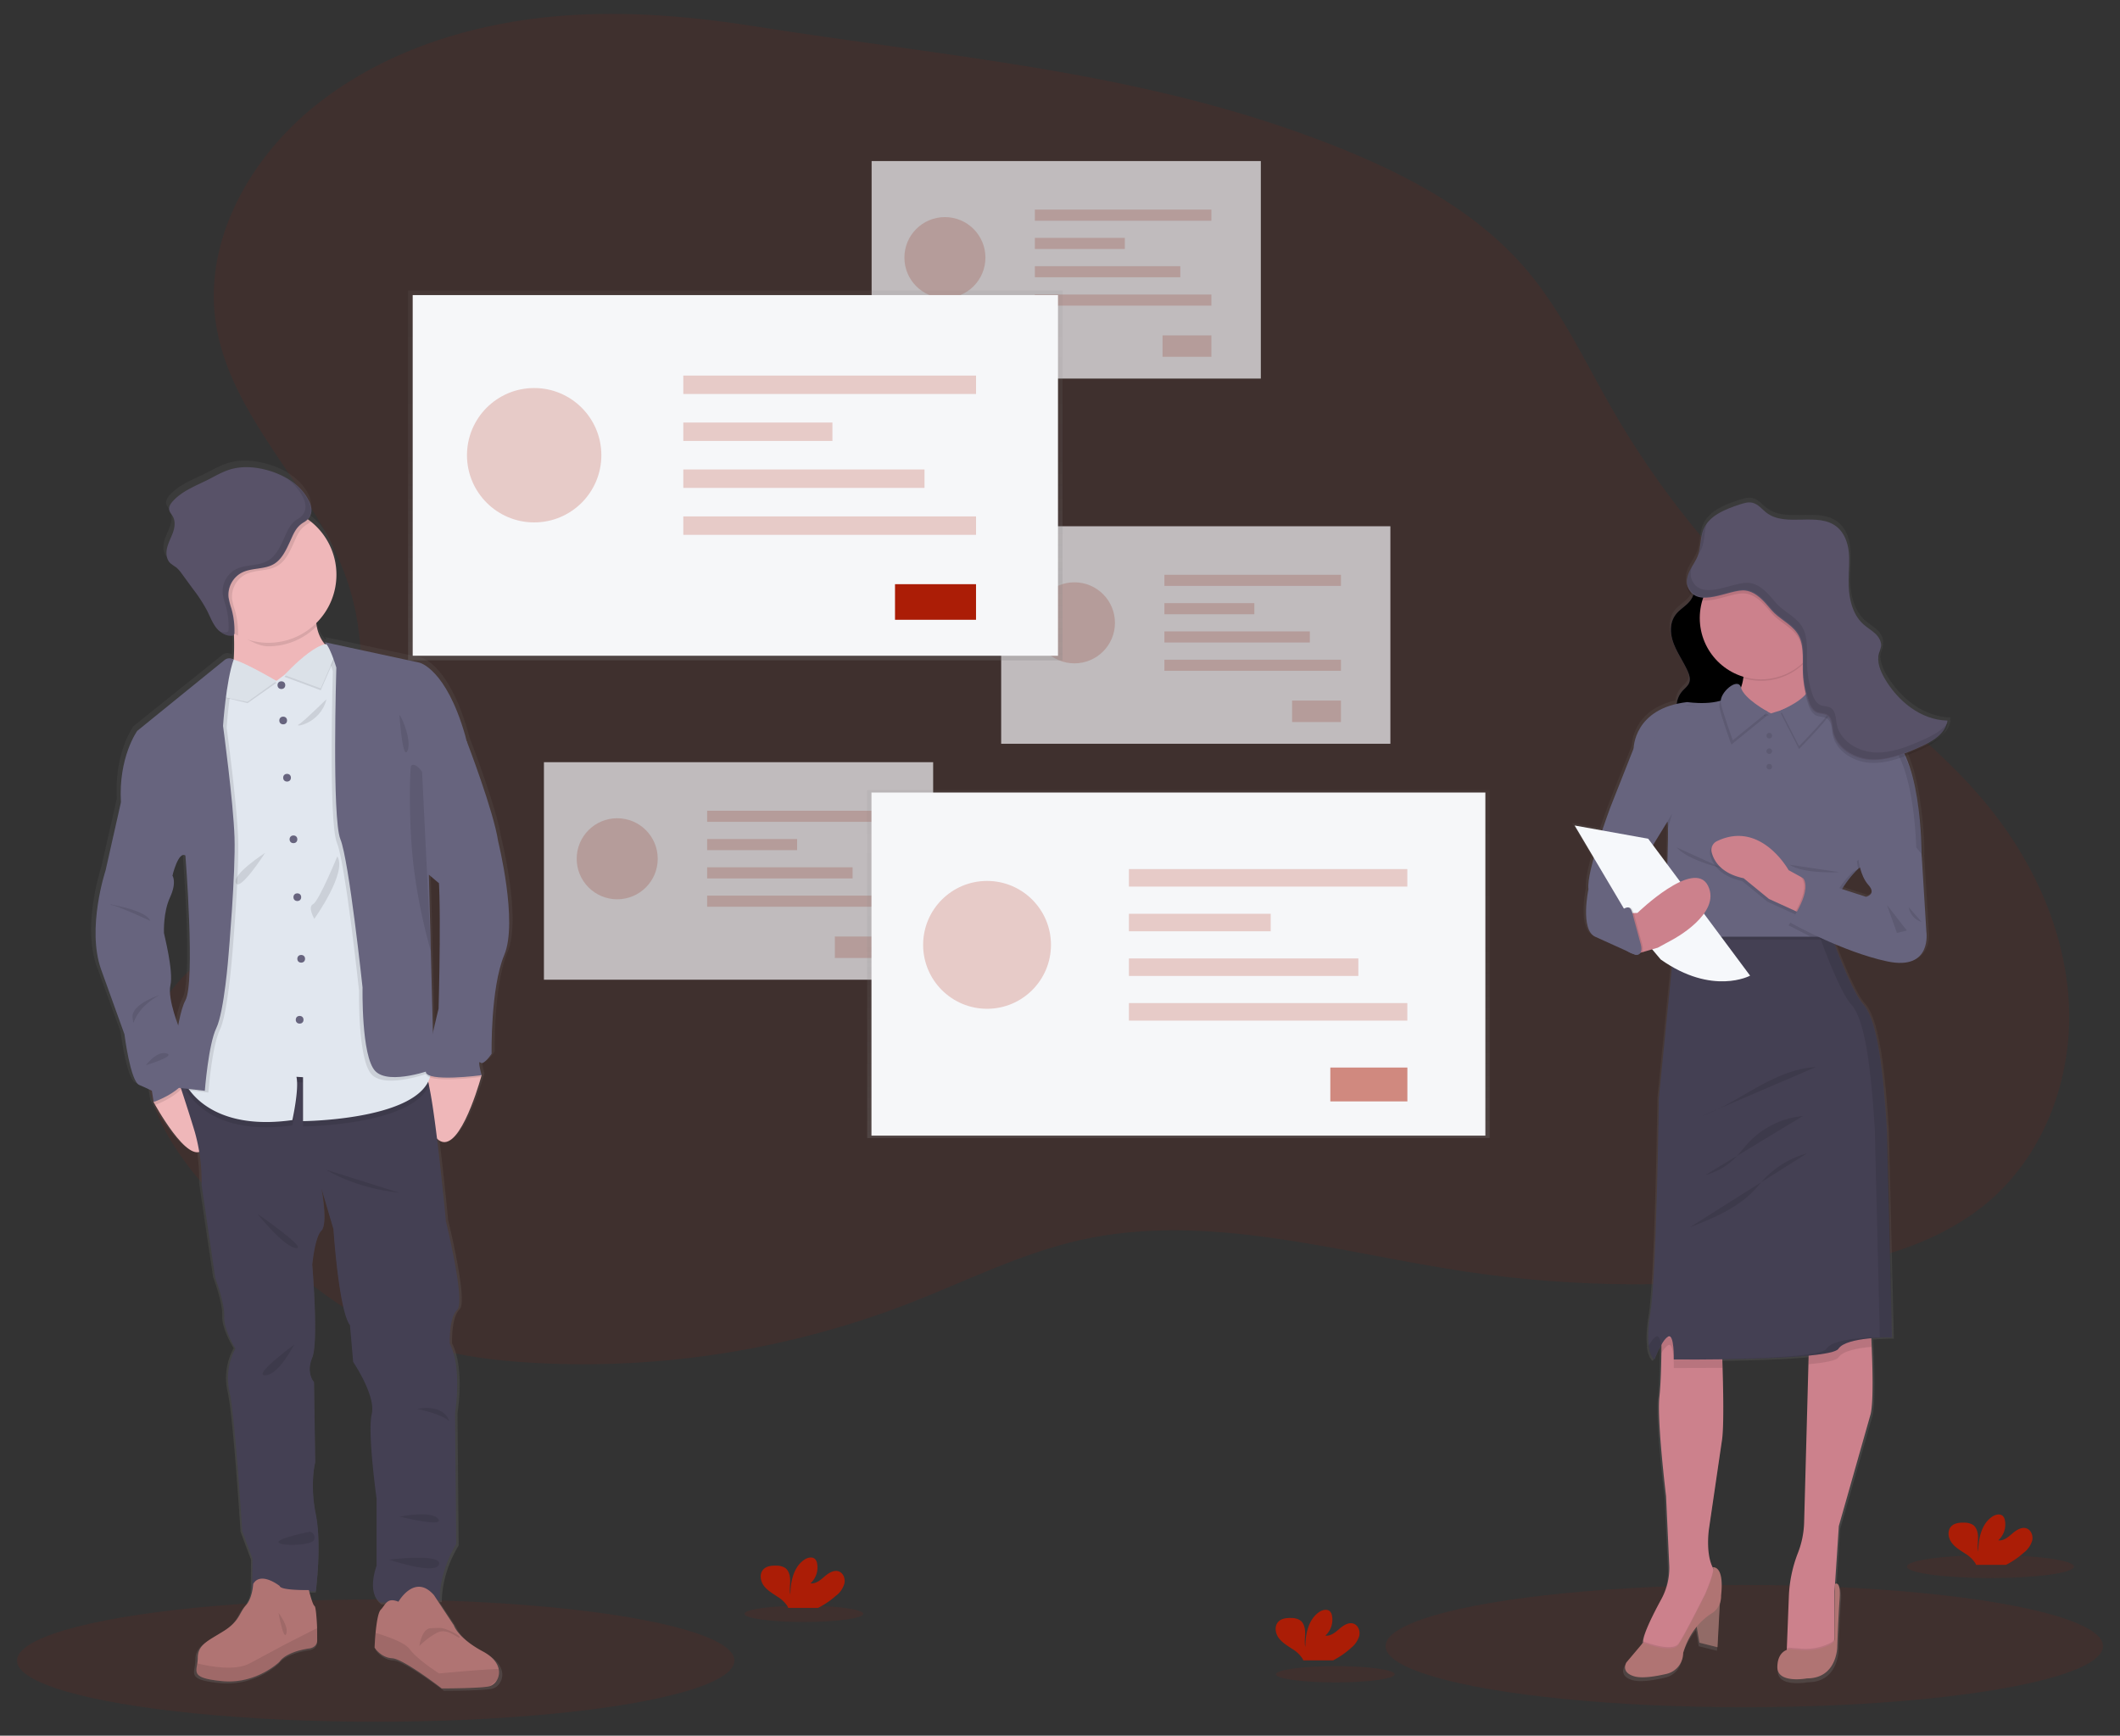<svg xmlns="http://www.w3.org/2000/svg" xmlns:xlink="http://www.w3.org/1999/xlink" width="450" height="368.386" viewBox="50 40.932 450 368.386"><rect x="50" y="40.932" width="450" height="368.386" fill="#333333" stroke="none"/><style><![CDATA[.B{opacity:.1}.C{fill:#67647e}.D{opacity:.2}.E{fill:#ab1d06}.F{fill:#cc818c}.G{fill:#f6f7f9}.H{fill:#b07473}.I{fill:#efb7b9}.J{fill:#e1e7ef}.K{fill:#585268}]]></style><g class="E"><ellipse cx="129.749" cy="393.388" rx="76.145" ry="12.975" class="B"/><ellipse cx="420.252" cy="390.315" rx="76.145" ry="12.975" class="B"/><path d="M172.324 44.08c-19.9 1.064-40.01 6.878-55.54 19.377-13.625 10.972-23.45 28.222-21.052 45.553 2.83 20.46 21.082 35.343 27.854 54.857 4.357 12.548 3.678 26.392.826 39.37-1.834 8.363-4.655 16.735-10.076 23.363-9.765 11.924-27.386 17.677-32.184 32.32-5.217 15.927 7.93 31.544 20.283 42.872 9.86 9.038 20.187 18.032 32.613 22.985 9.085 3.625 18.945 4.93 28.72 5.447 26.987 1.416 53.97-2.896 79.173-12.65 12.075-4.686 23.757-10.627 36.393-13.452 26.932-6.02 54.644 2.66 81.938 6.73 23.397 3.477 47.176 3.546 70.593.208 14.737-2.102 29.96-5.896 41.06-15.813 11.248-10.067 16.872-25.65 16.25-40.75s-6.993-29.636-16.372-41.49c-12.114-15.312-28.823-26.206-43.36-39.254-14.802-13.295-27.394-28.86-37.302-46.112-5.71-9.95-10.57-20.5-17.967-29.27-11.54-13.654-28.273-21.776-44.995-28.048-38.574-14.45-78.584-17.393-118.803-23.778-12.57-2.002-25.32-3.13-38.053-2.464z" class="B"/></g><g opacity=".7"><path d="M165.458 202.705h82.617v46.168h-82.617z" class="G"/><g class="E"><circle cx="181.012" cy="223.201" r="8.602" class="D"/><path d="M200.1 213.007h37.475v2.358H200.1zm0 6.01h19.1v2.357h-19.1zm0 6h30.877v2.357H200.1zm0 6.01h37.475v2.357H200.1zm27.1 8.675h10.37v4.558H227.2z" class="D"/></g><path d="M235.014 75.115h82.616v46.168h-82.616z" class="G"/><g class="E"><circle cx="250.572" cy="95.61" r="8.601" class="D"/><path d="M269.66 85.417h37.475v2.358H269.66zm0 6h19.1v2.358h-19.1zm0 6.01h30.877v2.357H269.66zm0 6.014h37.475v2.357H269.66zm27.105 8.67h10.37v4.556h-10.37z" class="D"/></g><path d="M262.513 152.627h82.616v46.167h-82.616z" class="G"/><g class="E"><circle cx="278.065" cy="173.126" r="8.601" class="D"/><path d="M297.158 162.934h37.475v2.356h-37.475zm0 6.01h19.092v2.357h-19.092zm0 6h30.877v2.356h-30.877zm0 6.007h37.475v2.357h-37.475zm27.105 8.676h10.37v4.557h-10.37z" class="D"/></g></g><linearGradient id="A" gradientUnits="userSpaceOnUse" x1="206.081" y1="181.092" x2="206.081" y2="102.592"><stop offset="0" stop-color="gray" stop-opacity=".25"/><stop offset=".54" stop-color="gray" stop-opacity=".12"/><stop offset="1" stop-color="gray" stop-opacity=".1"/></linearGradient><path fill="url(#A)" d="M136.62 102.592h138.924v78.5H136.62z"/><path d="M137.6 103.565h136.974v76.547H137.6z" class="G"/><g class="E"><circle cx="163.386" cy="137.551" r="14.26" class="D"/><path d="M195.042 120.647h62.137v3.907h-62.137zm0 9.968h31.652v3.907h-31.652zm0 9.963h51.195v3.907h-51.195zm0 9.964h62.137v3.908h-62.137z" class="D"/><path d="M239.98 164.923h17.194v7.554H239.98z"/></g><linearGradient id="B" gradientUnits="userSpaceOnUse" x1="300.136" y1="282.474" x2="300.136" y2="208.639"><stop offset="0" stop-color="gray" stop-opacity=".25"/><stop offset=".54" stop-color="gray" stop-opacity=".12"/><stop offset="1" stop-color="gray" stop-opacity=".1"/></linearGradient><path fill="url(#B)" d="M234.066 208.638h132.14v73.836h-132.14z"/><path d="M234.98 209.144H365.29v72.82H234.98z" class="G"/><g class="E"><circle cx="259.515" cy="241.475" r="13.567" class="D"/><path d="M289.626 225.393h59.1v3.716h-59.1zm0 9.483h30.1v3.716h-30.1zm0 9.48h48.702v3.716h-48.702zm0 9.478h59.1v3.718h-59.1z" class="D"/><path d="M332.38 267.515h16.356v7.186H332.38z" opacity=".5"/></g><g class="B"><linearGradient id="C" gradientUnits="userSpaceOnUse" x1="89.613" y1="168.531" x2="89.613" y2="168.454"><stop offset="0" stop-color="gray" stop-opacity=".25"/><stop offset=".54" stop-color="gray" stop-opacity=".12"/><stop offset="1" stop-color="gray" stop-opacity=".1"/></linearGradient><path fill="url(#C)" d="M89.452 168.445l.32.068c-.095-.063-.2-.087-.32-.068z"/></g><linearGradient id="D" gradientUnits="userSpaceOnUse" x1="114.063" y1="399.798" x2="114.063" y2="138.691"><stop offset="0" stop-color="gray" stop-opacity=".25"/><stop offset=".54" stop-color="gray" stop-opacity=".12"/><stop offset="1" stop-color="gray" stop-opacity=".1"/></linearGradient><path fill="url(#D)" d="M156.39 218.705c-.956-6.42-6.788-21.398-6.788-21.398h0c-.104-.432-.217-.892-.347-1.333-4.14-14.23-9.87-15.488-9.87-15.488l-20.52-4.374c.17.106.316.245.433.407l-.325.05c-.942-1.1-1.563-2.456-1.8-3.894-.04-.21-.074-.43-.1-.658a14.43 14.43 0 0 0 .27-20.403 14.59 14.59 0 0 0-1.446-1.298 15.77 15.77 0 0 0-.657-.489c.97-1.026 1-2.458.276-3.894-1.618-3.362-5.13-5.486-8.748-6.52-2.76-.79-5.755-1.046-8.49-.183-1.562.494-2.98 1.33-4.442 2.06-2.726 1.364-5.73 2.44-7.788 4.677-.48.523-.917 1.2-.778 1.877.108.515.5.91.774 1.37.584 1.02.432 2.305.038 3.417s-1 2.164-1.27 3.29-.17 2.483.688 3.296a14.65 14.65 0 0 0 1.298.909 6.56 6.56 0 0 1 1.224 1.373l2.432 3.283a33.55 33.55 0 0 1 3.028 4.626c.6 1.188 1.072 2.466 1.88 3.53.24.316.5.605.81.864-.08-.03-.16-.056-.238-.1.725.705 1.706 1.083 2.717 1.042h.12c.186-.001.364-.076.498-.203v.432c.043 1.58.038 3.258-.074 4.833l-.19-.095c-.576-.288-1.266-.216-1.77.188L78.34 195.05s-4.105 5.625-3.534 15.317l-3.3 14.544s-4.14 12.345-.956 21.157l5.032 13.844s1.27 10.013 3.185 10.816 2.74 1.265 2.74 1.265l.38 2.39.35.628c1.394 2.42 6.546 10.96 9.544 10.05a38.86 38.86 0 0 1 .489 7.013l2.96 19.902s2.068 5.41 1.942 8.247 2.418 6.865 2.418 6.865c-1.543 2.824-1.996 6.118-1.27 9.254 1.212 5.292 2.74 29.717 2.74 29.717l2.23 5.92-.065 6.922c-.185 1.125-.655 2.183-1.367 3.07-1.436 1.557-1.34 3.358-4.76 5.48s-5.625 2.926-5.625 5.76a7.39 7.39 0 0 1-.104 1.168c-.32 2.073-.938 3.19 5.41 3.795 7.45.705 12.417-4.157 12.417-4.157s1.094-1.986 6.256-2.787c0 0 1.76-.095 1.86-1.657.036-.537.026-1.564-.02-2.7-.083-2.162-.3-4.682-.563-4.806-.342-.152-.948-2.327-1.155-3.115h1.437s1.337-10.013 0-16.5-.126-11.08-.126-11.08l-.255-17.124s-1.804-1.83-.39-5.163 0-19.832 0-19.832.515-5.918 1.977-7.303.074-8.675 0-9.057l2.596 8.74s1.147 17.38 3.57 20.53l.7 7.866s4.965 7.24 4 11.147 1.02 18.007 1.02 18.007v14.42s-2.232 5.792.892 7.87l1.345-.05c-.458.432-.787 1.034-1.297 1.566-.597.614-.935 2.95-1.125 4.958-.16 1.7-.212 3.16-.212 3.16s1.337 2.126 3.82 2.268 10.7 6.425 10.7 6.425 8.125 0 10.223-.433l.125-.03a2.77 2.77 0 0 0 1.584-1.297c.423-.716.56-1.566.384-2.38-.265-1.24-1.246-2.596-3.43-3.76-5.447-2.877-6.256-5.57-6.256-5.57l-3.57-5.347h.51s-.316-5.667 3.564-12.026l-.25-28.02s1.588-9.634-1.147-14.86c0 0-.224-5.543 1.605-7.243s-2.436-18.888-2.436-18.888-.866-9.225-1.922-17.643h0c4.297 4.074 8.757-10.605 9.52-13.214h.112s-.02-.07-.05-.19.05-.186.05-.186h0c0-.022-.952-3.396-.255-2.71s2.423-1.886 2.423-1.886-.255-14.044 2.74-21.122-1.352-24.294-1.352-24.294zm-12.803 8.934l.02-.04c.433 8.574-.086 26.87-.086 26.87l-1.22 5.104-.888-33.754 2.173 1.818zm-54.828-5.9s2.164 27.075 0 30.977c-.62 1.112-1.134 3.088-1.562 5.35-.713-1.878-2.227-6.286-1.687-8.622.702-3.03-1.4-10.96-1.4-11.145s-.2-4.41 1.337-7.653.5-4.63.5-4.63 1.276-5.286 2.803-4.278z"/><path d="M94.03 282.705c-1.883 8.3-9.384-4.248-11.092-7.254l-.346-.623.813-3.813 4.3-1.753c.68.356 1.323.775 1.92 1.254 2.366 1.835 5.857 5.767 4.403 12.2zm58.2-13.568l-.048.186c0 .058-.04.12-.06.203-.735 2.597-5.1 17.158-9.333 13.113-4.62-4.438-2.375-14.632-2.375-14.632h.044l9.72-.994 1.926 1.98.127.144z" class="I"/><path fill="#444053" d="M146.595 340.83l.247 27.81c-3.807 6.317-3.5 11.94-3.5 11.94l-12.546.497c-3.063-2.06-.866-7.81-.866-7.81v-14.315s-1.96-14-1.025-17.885-3.937-11.063-3.937-11.063l-.683-7.8c-2.38-3.124-3.505-20.38-3.505-20.38l-2.557-8.652c.065.377 1.394 7.648 0 8.986s-1.938 7.252-1.938 7.252 1.375 16.375 0 19.683.373 5.194.373 5.194l.254 16.997s-1.19 4.563.122 11.002 0 16.375 0 16.375h-13.498l.06-6.922-2.185-5.877s-1.502-24.248-2.687-29.497a13.17 13.17 0 0 1 1.246-9.189s-2.497-4.002-2.37-6.813-1.907-8.187-1.907-8.187l-2.907-19.75a38.34 38.34 0 0 0-1.436-11.248c-1.692-5.624-4.19-13-4.19-13l17.063 1.52s34.612-2.327 36.173-.395c.33.633.55 1.314.658 2.02 1.554 6.986 3.608 28.86 3.608 28.86s4.187 17.063 2.388 18.75-1.575 7.188-1.575 7.188c2.682 5.158 1.12 14.72 1.12 14.72z"/><path d="M117.327 389.186c-.1 1.55-1.83 1.644-1.83 1.644-5.062.798-6.135 2.77-6.135 2.77s-4.876 4.825-12.18 4.145c-6.225-.597-5.625-1.73-5.304-3.764a7.52 7.52 0 0 0 .1-1.161c0-2.81 2.162-3.61 5.534-5.72s3.28-3.893 4.684-5.438 1.548-4.542 1.548-4.542c1.593-2.77 5.625.432 5.625.432.186.982 6.187.866 6.187.866s.797 3.188 1.204 3.374c.27.124.47 2.626.553 4.76l.013 2.634z" class="H"/><path d="M117.327 389.186c-.1 1.55-1.83 1.644-1.83 1.644-5.062.798-6.135 2.77-6.135 2.77s-4.876 4.825-12.18 4.145c-6.225-.597-5.625-1.73-5.304-3.764 2.782.693 8.103 1.652 11.2-.036l7.41-3.982 6.806-3.467c.047 1.137.05 2.162.02 2.7z" class="B"/><path d="M155.477 397.533a2.72 2.72 0 0 1-1.558 1.298.56.56 0 0 1-.122.03c-2.063.433-10.033.433-10.033.433s-8.077-6.257-10.5-6.4-3.75-2.25-3.75-2.25.047-1.453.204-3.14c.2-1.994.523-4.326 1.108-4.924 1.082-1.125 1.297-2.67 3.75-1.688 0 0 3.46-6.104 7.545-1.388l4.223 6.407s.796 2.67 6.144 5.528c2.142 1.147 3.106 2.498 3.36 3.73.177.807.044 1.65-.37 2.364z" class="H"/><path d="M155.477 397.533l-1.558 1.298a.56.56 0 0 1-.122.03c-2.063.433-10.033.433-10.033.433s-8.077-6.257-10.5-6.4-3.75-2.25-3.75-2.25.047-1.453.204-3.14c2.478.745 6.242 2.056 7.25 3.462 1.544 2.163 6.238 5.152 6.238 5.152s8.752-.84 12.643-.955a3.3 3.3 0 0 1-.372 2.37z" class="B"/><path d="M121.41 179.417l-11.534 12.187s-13.97-1.03-11.53-5.157c1.24-2.1 1.436-6.5 1.328-10.324-.105-3.69-.485-6.83-.485-6.83s19.594-9.752 18.093-.658a15.08 15.08 0 0 0-.057 5.19c.853 4.597 4.184 5.592 4.184 5.592z" class="I"/><path d="M117.28 168.636a15.08 15.08 0 0 0-.056 5.19c-2.706 2.744-6.4 4.287-10.253 4.28-2.666 0-5.517-2.162-7.658-3.44l-.125-5.373s19.594-9.752 18.092-.658z" class="B"/><path d="M121.41 162.915c.003 7.977-6.46 14.445-14.437 14.448s-14.443-6.46-14.446-14.437 6.46-14.445 14.437-14.448c3.274-.001 6.453 1.11 9.013 3.154a14.44 14.44 0 0 1 5.433 11.283z" class="I"/><path d="M141.048 271.28c-3.595 8.558-26.724 8.735-26.724 8.735v-9.33l-1.402-.09c.606 2.67-.865 9.187-.865 9.187-18.28 2.594-22.73-7.828-22.73-7.828l.632-3.564 14.242 1.268s34.61-2.328 36.173-.393a6.4 6.4 0 0 1 .675 2.015z" class="B"/><path d="M114.325 278.9v-9.334l-1.402-.086c.606 2.67-.865 9.187-.865 9.187-13.754 1.938-19.685-3.462-21.774-6.274-.374-.484-.695-1.005-.957-1.558l5.577-31.404 1.298-46.218 2.01-8.11.47-3.893v-.044l.046.02 1.42.6 8.514 3.678 10.344-7.77.8.645 1.985 1.592 6.377 41.163s11.06 31.694 13.11 44.49a30.53 30.53 0 0 1 .204 1.431c1.346 11.66-27.156 11.875-27.156 11.875z" class="J"/><g class="C"><circle cx="109.73" cy="186.356" r=".822"/><circle cx="110.11" cy="193.854" r=".822"/><circle cx="110.929" cy="205.998" r=".823"/><circle cx="112.291" cy="219.072" r=".822"/><circle cx="113.109" cy="231.356" r=".821"/><circle cx="113.931" cy="244.434" r=".821"/><circle cx="113.603" cy="257.374" r=".823"/></g><path d="M99.26 243.99s-.917 12.027-2.596 15.522-2.44 13.312-2.44 13.312l-3.894-.432a8.62 8.62 0 0 1-.957-1.558l5.576-31.405 1.298-46.218 2.013-8.11.467-3.894a.12.12 0 0 1 .051-.021c.442-.2.958-.2 1.394.02l.2.097a12.83 12.83 0 0 0-.164.491c-1.523 4.782-2.094 13.6-2.094 13.6s2.19 16.124 2.437 23.626-1.282 24.968-1.282 24.968z" class="B"/><path d="M89.625 270.518c-.043.1-.09.196-.147.3-1.52 2.566-5.37 4.196-6.542 4.643l-.345-.623.813-3.813 4.3-1.753a12.03 12.03 0 0 1 1.92 1.256z" class="B"/><path d="M79.216 209.14l-3.56 2.137-3.254 14.436s-4.063 12.253-.935 21l4.95 13.738s1.25 9.948 3.124 10.75 2.7 1.25 2.7 1.25l.373 2.375s5.087-1.73 6.887-4.76-1.324-10.604-1.324-10.604-2.687-6.438-2-9.436-1.375-10.876-1.375-11.063-.187-4.378 1.298-7.597.502-4.592.502-4.592l-.94-9.19-6.436-8.446z" class="C"/><path d="M141.343 268.577s-9.436 3.563-12.438.432-2.687-17.74-2.687-17.74-2.872-27-4.7-31.435-.865-36.442-.865-36.442-1.228-4.132-2.28-5.227c-.066-.07-.142-.135-.225-.186l.368.08 1.298.28 1.986 1.6 6.377 41.164s11.06 31.694 13.11 44.487l.047 2.996z" class="B"/><path d="M152.22 269.513h-.108c-1.186.153-11.682 1.42-11.72-.763 0-.252.014-.505.043-.756l9.72-.994 1.925 1.98a9.57 9.57 0 0 0 .091.329l.048.204z" class="B"/><path d="M142.178 194.675l6.9 3.597s5.724 14.864 6.663 21.24c0 0 4.25 17.075 1.298 24.1s-2.687 20.965-2.687 20.965-1.688 2.56-2.375 1.873.25 2.687.25 2.687-11.78 1.566-11.836-.753 2.704-13.376 2.704-13.376.748-26.315-.316-30.437-.602-29.897-.602-29.897z" class="C"/><path d="M121.593 222.704s-3.894 9.495-5.126 10.123.25 3.122.25 3.122 7.064-9.87 4.875-13.245zm-2.3-33.32c.043-.183-4.628 4.582-5.875 5.3s4.543-.04 5.875-5.3zM106.27 221.95s-7.125 4.612-6.2 6.428 6.2-6.428 6.2-6.428zm12.948 67.255s6.057 3.894 15.502 4.874l-15.502-4.874zm-14.563 9.375s5.625 7.062 8.2 7.25-8.2-7.25-8.2-7.25zm7.875 27.687c-.252.126-3.188 6.374-6.188 6.563s6.188-6.563 6.188-6.563zm26.066 13.686s5.572-1.247 6.8 2.752c-.001 0-.372-1.25-6.8-2.752zm-3.752 22.877s6.75-1.376 8.186.502-8.186-.502-8.186-.502z" class="B"/><path d="M115.74 366.02c0 .06-6.875 1.376-6.603 2.25s7.33.748 7.58-.628a1.3 1.3 0 0 0-.896-1.603l-.08-.02zm16.855 5.935s11.292-1.374 10.583 1-10.583-1-10.583-1zm-59.13-139.128c.064.186 7.437 1.186 8.437 3.56 0 0-7.247-3.375-8.372-3.375m10.31 19.128s-6.125 1.938-5.693 4.876-.62-1.373 5.693-4.876zm-2.855 14.873s2.233-3.063 4.357-2.5-4.357 2.5-4.357 2.5zm34.988-115.38c-.216.2-.458.4-.718.536-1.778 1.03-2.254 2.596-3.106 4.444-.78 1.674-1.64 3.46-3.22 4.395-2.034 1.225-4.715.775-6.832 1.847-1.918 1.004-3.036 3.07-2.83 5.227a15.38 15.38 0 0 0 .605 2.39 17.23 17.23 0 0 1 .646 5.192c.006.052.006.108 0 .16-7.138-3.56-10.036-12.233-6.476-19.37s12.233-10.036 19.37-6.476a14.37 14.37 0 0 1 2.576 1.647l-.017.007z" class="B"/><path d="M115.596 147.29c-1.587-3.335-5.035-5.442-8.583-6.49-2.71-.783-5.646-1.037-8.333-.176-1.53.488-2.93 1.298-4.36 2.042-2.68 1.354-5.625 2.423-7.637 4.647-.467.515-.9 1.18-.76 1.864.104.51.502.9.757 1.355.576 1.012.433 2.288.04 3.392s-.97 2.132-1.246 3.266-.168 2.46.67 3.27a14.31 14.31 0 0 0 1.263.899 6.86 6.86 0 0 1 1.199 1.363l2.384 3.258a32.78 32.78 0 0 1 2.985 4.593c.598 1.182 1.057 2.445 1.848 3.5s2.034 1.903 3.35 1.786a.63.63 0 0 0 .527-.251c.052-.104.077-.218.07-.333a17.01 17.01 0 0 0-.645-5.19c-.266-.78-.47-1.58-.605-2.393a5.33 5.33 0 0 1 2.83-5.227c2.12-1.068 4.803-.618 6.835-1.843 1.578-.957 2.44-2.726 3.22-4.4.864-1.83 1.328-3.413 3.105-4.442s1.97-2.738 1.1-4.5z" class="K"/><path d="M109.128 383.285s2.198 2.813 1.637 4.404-1.637-4.404-1.637-4.404zm29.882 7.03s.5-3.77 2.458-3.807 2.063-.203 3.565.372 2.907 1.475 2.46 1.612-2.595-2.162-4.76-1a15.75 15.75 0 0 0-3.725 2.812zm-36.47-200.138l6.16-4.328s-9.047-5.346-10.124-4.594-1.817 7.503-1.817 7.503l5.78 1.42z" class="B"/><path d="M102.513 189.895l6.187-4.43s-9.047-5.343-10.124-4.595-1.817 7.878-1.817 7.878l5.754 1.146z" class="J"/><path opacity=".03" d="M102.513 189.895l6.187-4.43s-9.047-5.343-10.124-4.595-1.817 7.878-1.817 7.878l5.754 1.146z"/><path d="M99.598 180.923l-.186-.096c-.562-.287-1.24-.216-1.73.18L79.13 196.06s-4.032 5.578-3.46 15.204l10.937 15.5s1.25-5.25 2.75-4.25c0 0 2.124 26.875 0 30.75s-3.063 18.373-3.063 18.373l7.186.815s.748-9.812 2.436-13.312 2.596-15.528 2.596-15.528 1.52-17.475 1.268-24.98S97.345 195 97.345 195s.61-9.45 2.253-14.087z" class="C"/><path d="M118.076 187.434l-7.706-2.855s9.817-10.748 11.037-4.787l-3.33 7.642z" class="B"/><path d="M118.076 187.048l-7.706-2.85s9.817-10.75 11.037-4.8l-3.33 7.64z" class="J"/><path opacity=".03" d="M118.076 187.048l-7.706-2.85s9.817-10.75 11.037-4.8l-3.33 7.64z"/><path d="M117.83 177.916c.11-.02.223.003.316.065l-.316-.065z" class="B"/><path d="M118.578 177.163l20.455 4.414s5.625 1.25 9.688 15.37-5.564 31.432-5.564 31.432l-2.124-1.804 1.063 41.253s-9.44 3.56-12.44.433-2.7-17.74-2.7-17.74-2.872-27-4.7-31.457-.865-36.442-.865-36.442-1.692-5.708-2.834-5.46z" class="C"/><path d="M137.28 203.45c-.3.27-.623 12.75.628 22.25.766 5.786 1.95 11.5 3.542 17.125l-1.856-38.074c.001.001-1.44-2.127-2.314-1.3zm-2.5-10.75c.502.312 2.692 5.5 1.688 7.627s-1.688-7.627-1.688-7.627zm-19.304-45.4a11.24 11.24 0 0 0-4.495-4.707 10.68 10.68 0 0 1 3.37 3.958c.865 1.752.623 3.508-1.095 4.504s-2.254 2.596-3.1 4.443c-.78 1.675-1.645 3.46-3.223 4.396-2.033 1.23-4.712.78-6.83 1.843-1.918 1-3.036 3.074-2.83 5.23a14.95 14.95 0 0 0 .605 2.393 16.99 16.99 0 0 1 .641 5.19c.008.116-.015.23-.065.334a.63.63 0 0 1-.527.251c-.53.043-1.062-.056-1.54-.286a3.58 3.58 0 0 0 2.665 1.034c.206.006.403-.086.527-.25a.72.72 0 0 0 .07-.333 17.19 17.19 0 0 0-.645-5.192c-.267-.78-.47-1.58-.604-2.4a5.33 5.33 0 0 1 2.829-5.227c2.12-1.068 4.798-.62 6.832-1.843 1.58-.957 2.444-2.726 3.223-4.4.865-1.83 1.324-3.414 3.102-4.443s1.965-2.752 1.092-4.504z" class="B"/><g class="E"><ellipse cx="472.5" cy="373.434" rx="17.737" ry="2.437" class="B"/><ellipse cx="333.443" cy="396.291" rx="12.608" ry="1.73" class="B"/><ellipse cx="220.637" cy="383.463" rx="12.607" ry="1.73" class="B"/><path d="M227.58 379.526c.795-.647 1.373-1.52 1.657-2.505.217-1-.208-2.187-1.16-2.55-1.064-.406-2.203.334-3.063 1.077s-1.852 1.597-2.977 1.438a4.54 4.54 0 0 0 1.4-4.247c-.05-.317-.185-.616-.4-.864-.593-.63-1.666-.36-2.37.14-2.25 1.578-2.877 4.638-2.9 7.385-.225-1-.034-2.025-.044-3.03s-.28-2.162-1.142-2.7a3.47 3.47 0 0 0-1.73-.433c-1.008-.04-2.138.065-2.826.806-.865.917-.637 2.458.108 3.46s1.882 1.647 2.93 2.345a6.49 6.49 0 0 1 2.089 1.996c.064.114.118.233.156.357h6.342c1.418-.717 2.732-1.622 3.9-2.686zm252.113-9.13a5.07 5.07 0 0 0 1.675-2.505c.217-1-.208-2.162-1.16-2.55-1.064-.406-2.2.334-3.063 1.077s-1.853 1.597-2.98 1.438c1.182-1.07 1.713-2.682 1.4-4.245a1.72 1.72 0 0 0-.389-.864c-.6-.633-1.66-.36-2.366.138-2.252 1.578-2.877 4.638-2.9 7.385-.23-1-.034-2.024-.044-3.028s-.286-2.164-1.14-2.7c-.53-.294-1.128-.44-1.732-.432-1.014-.04-2.14.063-2.83.804-.864.917-.637 2.456.113 3.462s1.882 1.647 2.93 2.345c.838.5 1.55 1.18 2.087 1.994a2.07 2.07 0 0 1 .157.358h6.338c1.414-.718 2.723-1.623 3.895-2.687zm-142.828 20.227a5.07 5.07 0 0 0 1.662-2.506c.213-.994-.2-2.162-1.158-2.548-1.066-.407-2.203.33-3.065 1.077s-1.85 1.592-2.98 1.437c1.183-1.07 1.714-2.683 1.402-4.244a1.77 1.77 0 0 0-.391-.865c-.592-.63-1.66-.357-2.37.138-2.25 1.584-2.877 4.64-2.892 7.4-.224-1-.033-2.023-.038-3.03s-.286-2.162-1.142-2.7a3.49 3.49 0 0 0-1.73-.435c-1.012-.033-2.137.065-2.83.806-.866.922-.636 2.46.112 3.46s1.88 1.644 2.925 2.345a6.5 6.5 0 0 1 2.112 2.023c.062.115.112.234.153.356h6.337c1.415-.728 2.722-1.643 3.892-2.718z"/></g><linearGradient id="E" gradientUnits="userSpaceOnUse" x1="423.876" y1="398.171" x2="423.876" y2="146.58"><stop offset="0" stop-color="gray" stop-opacity=".25"/><stop offset=".54" stop-color="gray" stop-opacity=".12"/><stop offset="1" stop-color="gray" stop-opacity=".1"/></linearGradient><path fill="url(#E)" d="M464.002 193.2c-5.678-.113-10.687-4.137-13.525-9.018a9.08 9.08 0 0 1-1.366-3.859 4.67 4.67 0 0 1 .155-.925 9.08 9.08 0 0 0 .432-1.411c.024-.192.024-.388 0-.58v-.027c.14-1.045-.477-2.054-1.245-2.776s-1.708-1.247-2.5-1.944c-2.44-2.14-3.18-5.575-3.227-8.846v-.173c.025-1.398.14-2.804.126-4.206.018-.796-.018-1.593-.105-2.384-.233-1.98-.986-3.998-2.543-5.26-4.064-3.292-10.896.134-15.096-2.98-1.026-.757-1.852-1.887-3.1-2.163-.938-.226-1.91.078-2.825.38-3.1 1.02-6.55 2.366-7.763 5.378-.69 1.73-.497 3.673-1.133 5.41-.432 1.165-1.2 2.162-1.77 3.27-.472.83-.7 1.775-.663 2.73a3.11 3.11 0 0 0 .205 1.454 3.65 3.65 0 0 0 1.003 1.433 4.85 4.85 0 0 1-.606.961c-.792.967-2.007 1.662-2.828 2.594-1.525 1.765-1.468 4.167-.715 6.244s2.102 3.967 3.03 5.988c.4.864.727 1.86.305 2.734-.288.605-.894 1.064-1.366 1.587-.69.773-1.123 1.746-1.237 2.777-9.27 2.116-9.274 9.563-9.274 9.563h0l-5 12.606s-.8 2.12-1.73 4.92l-5.926-1.06 4.09 6.896c-.782 2.807-1.332 5.41-1.15 6.72 0 0-1.838 8.653 1.433 10.163l7.225 3.25c.312.188.647.333 1 .432l.295.13a.77.77 0 0 0 .673 0h.118a.94.94 0 0 0 .433-.061.79.79 0 0 0 .358-.395c.001-.013.001-.025 0-.04l2.164-.626 1.833 2.164a32.11 32.11 0 0 0 2.428 1.539l-2.82 28.208s-.46 37.492-1.84 46.03c-.513 3.16-.518 5.315-.323 6.783l-.052.094c.342 2.4 1.23 2.887 1.23 2.887v-.035l.05.035c.42-1.095.915-2.157 1.483-3.18v.613c-.023 3.184-.124 7.637-.432 10.53C401.355 342.7 403.35 359 403.35 359l.69 14.84a13.74 13.74 0 0 1-1.689 7.225c-1.63 2.964-3.754 7.13-3.894 8.978a3.08 3.08 0 0 0 0 .304h0l-3.616 4.208s-1.384 2.134 1.73 2.995c1.674.467 4.568 0 6.89-.55 2.086-.48 3.567-2.335 3.572-4.48a15.84 15.84 0 0 1 2.952-5.594l.583 3.414 3.895.964.497-9.357c.2-.525.294-1.1.267-1.652h0c.767-6.654-1.803-6.058-1.803-6.058a.42.42 0 0 1 .124.233 3.3 3.3 0 0 1-.124-.229h0c-1.578-3.114-.805-8.22-.805-8.22l2.764-18.745c.507-2.765.3-11.825.13-16.9 0-.213 0-.433-.02-.6 6.026-.078 13.41-.286 18.604-.788v.615l-.962 35.044c-.063 2.23-.517 4.438-1.336 6.515 0 .04-.035.078-.05.118a28.41 28.41 0 0 0-1.938 9.167l-.432 11.137v.307c-.775.3-1.995 1.16-2.03 3.657-.05 3.654 6.4 2.436 6.4 2.436 6.442 0 6.5-6.708 6.5-6.708s.21-6.146.512-10.26-.97-3.206-.97-3.206l-.094 11.772v-10.26l.1-1.487v-.043l.022-.315.8-12.07 6.853-23.98c.653-2.737.382-11 .165-15.573 0-.213 0-.41-.026-.606a48.32 48.32 0 0 1 4.115-.182H452l-1.072-44.503c-.765-12.2-1.995-23.317-5.066-26.67-1.85-2.025-4.436-8.282-6.19-12.916 3.664 1.587 7.466 2.832 11.356 3.722 9.72 2.032 8.39-6.403 8.39-6.403l-.987-15.95h.064c-.036-4.18-.395-8.35-1.073-12.473-.5-3.163-1.3-6.433-2.5-9.086 1.056-.402 2.094-.864 3.115-1.298 2.64-1.165 5.624-2.817 5.996-5.664h-.13a4.61 4.61 0 0 0 .098-.606zm-60.232 23.077h0c.025 1.65-.038 4.504-.135 7.666l-3.084-4.118 3.094-5.02.125 1.47zm42.64 14.584l-5.14-1.653c.912-1.42 1.978-2.737 3.176-3.927l.433-.432-.16.033.252-.224.148-.035-.238.226.28-.058a8.78 8.78 0 0 0 1.75 3.522c1.835 2.043-.52 2.548-.52 2.548h.018z"/><path fill="#a27772" d="M415.17 379.155l-.607 11.395-3.833-.956-.81-4.742z"/><path d="M415.17 379.155l-.607 11.395-3.833-.956-.81-4.742z" class="B"/><path d="M429.238 392.064l5.85 1.21 4.325-3.833v-10.794l.095-1.477v-.044l.022-.3.786-11.985 6.76-23.795c.646-2.722.378-10.93.164-15.463l-.164-3.102-12.91-3.13-1.214 44.734a19.25 19.25 0 0 1-1.324 6.47l-.045.116a28.3 28.3 0 0 0-1.873 9.116l-.432 11.054v.307l-.04.924z" class="F"/><path d="M439.527 376.822v.307l.022-.3-.022.004zm-10.29 15.242l5.85 1.2 4.325-3.833v-.917a1.22 1.22 0 0 1-.623.989l-.06.035a11.63 11.63 0 0 1-6.566 1.298l-2.286-.193c-.204.023-.406.073-.6.146v.308l-.04.956z" class="B"/><path d="M438.744 389.853l.06-.035a1.22 1.22 0 0 0 .627-1.07l.095-11.622s1.263-.896.96 3.188-.507 10.188-.507 10.188-.047 6.658-6.403 6.658c0 0-6.355 1.208-6.308-2.423s2.627-3.78 2.627-3.78l2.28.2c2.27.215 4.552-.238 6.567-1.304z" class="H"/><path d="M398.776 389.594c.15 2.62 7.866 1.105 7.866 1.105l5.19-10.084s4.325-3.33 2.162-6.256c-.116-.157-.222-.324-.32-.497v-.024l-.13-.238c-1.557-3.1-.79-8.156-.79-8.156l2.725-18.603c.497-2.748.296-11.742.126-16.778l-.126-3.5-12.813-3.427v3.82c-.027 3.16-.122 7.58-.435 10.453-.553 4.893 1.414 21.082 1.414 21.082l.68 14.735a13.67 13.67 0 0 1-1.7 7.152c-1.6 2.94-3.703 7.082-3.852 8.916-.006.1-.006.2.002.3z" class="F"/><path d="M398.776 389.594c.15 2.62 7.866 1.105 7.866 1.105l5.19-10.084s4.325-3.33 2.162-6.256c-.116-.157-.222-.324-.32-.497-.066 1.528-1.73 5.338-1.73 5.338s-4.287 8.58-5.626 10.544-7.29-.363-7.51-.432a2.05 2.05 0 0 0-.034.282z" class="B"/><path d="M413.538 373.59s2.536-.588 1.782 6.02h0c.056 1.528-.71 2.97-2.014 3.776-1.813 1.143-4.615 3.597-6.03 8.366h0a4.57 4.57 0 0 1-3.522 4.453c-2.288.532-5.142 1.003-6.795.542-3.077-.866-1.73-2.973-1.73-2.973l3.53-4.188s6.15 2.423 7.515.454 5.624-10.543 5.624-10.543 2.412-5.352 1.64-5.907z" class="H"/><path d="M434.184 320.544l-.27 9.95c3.46-.333 5.898-.8 6.323-1.453.904-1.406 4.212-2.004 7.02-2.247l-.163-3.1-12.9-3.15zm-31.53 7.606c.33-.672.815-1.255 1.414-1.704 1.363-.758 1.216 4.84 1.216 4.84l10.313-.03-.125-3.5-12.814-3.427c-.001 0 .018 1.596-.004 3.82z" class="B"/><path fill="#444053" d="M401.194 329.483s1.516-4.097 2.874-4.85 1.216 4.84 1.216 4.84 33.287.304 34.952-2.27 11.35-2.418 11.35-2.418l-1.063-44.184c-.756-12.106-1.967-23.153-4.99-26.48-1.96-2.162-4.76-9.124-6.465-13.77l-1.557-4.388-31.773 1.817-3.634 36.315s-.433 37.207-1.816 45.696.907 9.693.907 9.693z"/><path d="M437.67 327.224c1.66-2.57 11.35-2.418 11.35-2.418l-1.062-44.186c-.757-12.106-1.968-23.15-4.993-26.478-1.96-2.164-4.76-9.126-6.462-13.77l-1.5-4.248 2.464-.14a169.07 169.07 0 0 0 1.557 4.388c1.732 4.646 4.504 11.617 6.464 13.77 3.03 3.326 4.235 14.37 4.994 26.478s1.042 44.163 1.042 44.163-9.682-.154-11.343 2.44c-1.424 2.198-25.92 2.297-33.033 2.28 9.12-.044 29.235-.316 30.532-2.28zm-36.17-2.597c.613-.34.92.605 1.07 1.73a24.9 24.9 0 0 0-1.433 3.098s-.865-.472-1.2-2.862c.48-.853 1.04-1.667 1.573-1.966z" class="B"/><use xlink:href="#G" class="K"/><use xlink:href="#G" class="B"/><path d="M435.408 267.424c-4.405.233-8.55 2.124-12.404 4.266s-7.582 4.587-11.732 6.1m21.398.018a18.23 18.23 0 0 0-11.44 5.56c-1.068 1.135-2 2.405-3.107 3.5a13.82 13.82 0 0 1-6.128 3.46m21.578-4.608a20.01 20.01 0 0 0-9.193 5.543c-.674.727-1.298 1.5-1.964 2.232-3.647 3.893-8.796 6-13.767 7.956" class="B"/><path d="M433.197 176.193c.1 3.52.4 7.03.908 10.513.407 2.485.987 4.695 1.815 5.678 2.42 2.877-11.8 6.736-11.8 6.736l-8.398-6.5s6.66-6.13 3.558-12.114 13.918-4.323 13.918-4.323z" class="F"/><path d="M405.48 240.35h33.59l-1.557-4.387-31.773 1.816-.26 2.57z" class="B"/><path d="M403.314 239.744h35.91c-1.007-3.607 0-6.952 1.44-9.518 1.007-1.804 2.275-3.446 3.76-4.88l.247-.22 13.22-2.93s.1-22.795-7.97-25.923-12.915-7.354-12.915-7.354l-11.093 3.425-8.174-4.13c-2.62 2.825-9.582 1.73-9.582 1.73-11.4 1.298-11.4 9.885-11.4 9.885s6.658 15.538 7.165 15.538-.6 24.377-.6 24.377z" class="C"/><path d="M415.713 225.25s-7.324-1.622-9.814-4.46m46.74-4.044l-8.48 6.96a13.54 13.54 0 0 0 .28 1.636l.247-.22 12.546-2.782-4.594-5.593zm-22.998 20.58l4.707 2.418h4.88c-1-3.607 0-6.952 1.44-9.518l-8.622-2.792c2.944 2.727-2.404 9.892-2.404 9.892z" class="B"/><path d="M401.802 197.076l-5.046 2.723-4.944 12.508s-5.145 13.718-4.643 17.352c0 0-1.813 8.57 1.414 10.084l8.42 3.808c.39.18.853.005 1.03-.388.1-.22.092-.475-.023-.69-1.198-2.27-2.514-5.82-.433-7.787l-2.423-5.04 8.77-14.313 2.92-4.924-5.045-13.334z" class="C"/><path d="M413.012 222.386c.432 1.784 1.91 4.523 6.792 5.555l5.372 4.39 8.017 3.647.986-7.113-4.833-2.647s-5.88-10.66-15.192-6.157a2.06 2.06 0 0 0-1.142 2.326z" class="B"/><path d="M413.318 221.782c.433 1.78 1.912 4.52 6.792 5.554l5.374 4.392 5.697 2.597 2.318 1.05.988-7.11-2.237-1.22-2.595-1.428s-5.88-10.657-15.195-6.156a2.06 2.06 0 0 0-1.142 2.323z" class="F"/><circle cx="423.814" cy="172.413" r="13.014" class="B"/><circle cx="423.814" cy="172.109" r="13.014" class="F"/><path d="M431.874 199.912l-3.895-7.607s5.73-2.3 6.144-4.993 5.486 3.14 4.388 5.07-6.637 7.53-6.637 7.53z" class="B"/><path d="M431.874 199.306l-3.895-7.606s5.73-2.312 6.144-4.994 5.486 3.146 4.388 5.07-6.637 7.53-6.637 7.53z" class="C"/><path fill="#f6f8fb" d="M399.853 218.948l21.633 29.067s-7.97 4.326-18.966-3.43l-4.76-5.645-13.52-22.8 15.613 2.81z"/><path d="M395.598 234.752l1.97-.053s12.026-11.68 14.98-5.77-7.49 11.42-7.49 11.42l-3.177 1.73-4.162 1.212-2.648-3.556.528-4.983z" class="F"/><path d="M398.5 241.06c.184.67.355 1.41.053 2.034-.07.168-.197.307-.36.39a.86.86 0 0 1-.433.063 4.12 4.12 0 0 1-2.712-1.348 12.15 12.15 0 0 1-1.761-2.543c-.536-.932-1.095-1.97-.9-3.028.213-1.16 1.245-1.966 2.232-2.596 1.995-1.32 2.04.216 2.496 1.912l1.384 5.117z" class="B"/><path d="M398.196 241.06c.183.67.356 1.41.052 2.034a.76.76 0 0 1-.358.389c-.137.058-.286.08-.432.063-1.042-.09-2.013-.57-2.714-1.348a12.22 12.22 0 0 1-1.76-2.543c-.536-.932-1.096-1.97-.9-3.028.21-1.16 1.245-1.966 2.232-2.596 1.993-1.32 2.04.216 2.495 1.912l1.384 5.117z" class="C"/><path d="M403.92 215.335l1-1.7-.883 3.158zm27.262 18.97l2.318 1.052.988-7.113-2.237-1.22c1.526 1.756.2 5.018-1.07 7.28zm9.305-8.256s-7.5.456-10.664-1.586" class="B"/><path d="M439.558 230.83a21.13 21.13 0 0 1 3.765-4.881 10.13 10.13 0 0 1 1.106-.605l11.68-2.397.676-.147s.103-22.795-7.97-25.923a48.75 48.75 0 0 1-12.586-7.09l.9-.273s4.84 4.235 12.908 7.354 7.98 25.933 7.98 25.933h-1.212l-11.958 2.3-.673.644c-1.5 1.5-2.785 3.2-3.82 5.05a12.67 12.67 0 0 0-1 9.568h-1.237c-.996-3.6.03-6.955 1.453-9.523zm-31.882-40.233l.58-.078a21.72 21.72 0 0 0 2.471.203 22.36 22.36 0 0 1-3.051-.125zm17.124 2.34l-7.4-3.726a3.92 3.92 0 0 0 .432-.392l7.7 3.892-.754.226z" class="B"/><path d="M452.944 216.14l4.944 6.057 1.008 16.44s1.3 8.37-8.272 6.355-20.68-8.27-20.68-8.27 5.348-7.165 2.424-9.887l13.718 4.44s2.32-.505.502-2.522-2.137-5.65-2.137-5.65l8.494-6.96z" class="C"/><path d="M455.163 233.493l2.726 3.123a3.92 3.92 0 0 1-2.726-3.123zm-4.638-.506l4.236 5.446-2.115.507zm-42.247-66.853c-.468-1.136-.112-2.453.433-3.546s1.328-2.1 1.73-3.25c.626-1.73.434-3.668 1.116-5.373 1.198-2.986 4.602-4.326 7.658-5.335.898-.298 1.86-.602 2.785-.38 1.22.294 2.038 1.415 3.027 2.163 4.146 3.1 10.882-.312 14.9 2.96 1.537 1.25 2.282 3.258 2.508 5.222s0 3.96-.02 5.94c-.065 3.462.58 7.26 3.18 9.558.785.692 1.705 1.215 2.467 1.93s1.364 1.73 1.23 2.756a9.41 9.41 0 0 1-.432 1.398c-.52 1.808.25 3.726 1.2 5.355 2.805 4.846 7.74 8.838 13.343 8.95-.378 2.826-3.3 4.464-5.915 5.625-3.317 1.475-6.805 2.923-10.43 2.737s-7.406-2.504-8.05-6.056c-.222-1.225-.2-2.726-1.256-3.37-.64-.4-1.47-.3-2.162-.583-1-.434-1.498-1.533-1.827-2.57-.673-2.134-1.037-4.354-1.077-6.593-.043-2.65.312-5.546-1.192-7.73-1.394-2.02-3.87-3.03-5.474-4.906-1.48-1.73-3.094-3.798-5.52-4.127-3.263-.472-10.2 4.094-12.196-.77z" class="B"/><path d="M408.278 165.528c-.468-1.137-.112-2.453.433-3.546s1.328-2.1 1.73-3.25c.626-1.73.434-3.668 1.116-5.372 1.198-2.985 4.602-4.327 7.658-5.336.898-.297 1.86-.6 2.785-.38 1.22.294 2.038 1.416 3.027 2.164 4.146 3.093 10.882-.313 14.89 2.958 1.537 1.255 2.282 3.258 2.508 5.222s0 3.96-.02 5.94c-.065 3.462.58 7.26 3.18 9.556.785.694 1.705 1.217 2.467 1.93s1.364 1.73 1.23 2.756c-.108.48-.253.945-.432 1.403-.52 1.803.25 3.724 1.19 5.35 2.805 4.846 7.74 8.838 13.343 8.95-.378 2.827-3.3 4.466-5.915 5.625-3.317 1.478-6.805 2.923-10.43 2.738s-7.406-2.504-8.05-6.08c-.222-1.225-.19-2.726-1.256-3.37-.64-.4-1.47-.3-2.162-.583-1-.434-1.498-1.533-1.827-2.57-.673-2.134-1.037-4.354-1.077-6.593-.043-2.65.312-5.546-1.192-7.73-1.394-2.02-3.87-3.03-5.474-4.906-1.48-1.73-3.094-3.8-5.52-4.127-3.263-.43-10.21 4.113-12.196-.75z" class="K"/><path d="M417.502 198.968l7.458-6.056s-5.105-2.77-5.715-5.13-4.694 1.12-4.28 3.24 2.537 7.948 2.537 7.948z" class="B"/><path d="M417.805 198.06l7.46-6.056s-5.106-2.77-5.716-5.133-4.694 1.122-4.278 3.24 2.535 7.948 2.535 7.948z" class="C"/><circle cx="425.553" cy="197.073" r=".592" class="B"/><circle cx="425.553" cy="200.37" r=".594" class="B"/><circle cx="425.553" cy="203.662" r=".594" class="B"/><path d="M411.28 157.122c.588-1.622.464-3.44 1.012-5.07a5.95 5.95 0 0 0-.626 1.16c-.683 1.705-.494 3.65-1.117 5.378 0 .03-.03.063-.043.098.307-.498.564-1.022.774-1.567zm47.067 40.768c-3.32 1.48-6.805 2.925-10.435 2.737s-7.403-2.505-8.05-6.078c-.22-1.224-.2-2.727-1.254-3.372-.64-.4-1.472-.3-2.163-.583-1.005-.434-1.498-1.53-1.826-2.57a23.16 23.16 0 0 1-1.077-6.603c-.044-2.65.307-5.544-1.194-7.73-1.392-2.02-3.867-3.028-5.473-4.904-1.484-1.732-3.095-3.8-5.524-4.127-3.332-.434-10.284 4.1-12.267-.753a3.83 3.83 0 0 1 .126-2.813 14.26 14.26 0 0 0-.406.73c-.562 1.095-.917 2.4-.433 3.547 1.984 4.863 8.934.297 12.27.753 2.427.327 4.04 2.408 5.525 4.125 1.604 1.86 4.075 2.885 5.47 4.9 1.504 2.162 1.154 5.08 1.197 7.728.037 2.238.4 4.46 1.074 6.596.33 1.034.824 2.164 1.825 2.57.7.3 1.522.194 2.162.583 1.062.64 1.034 2.164 1.252 3.366.644 3.575 4.424 5.897 8.05 6.083s7.117-1.263 10.432-2.742c2.388-1.06 5.05-2.536 5.762-4.95-1.16 1.6-3.183 2.668-5.043 3.495z" class="B"/><defs ><path id="G" d="M411.013 158.347c-2.198 3.002.024 7.264-2.332 10.18-.778.964-1.98 1.652-2.792 2.596-1.505 1.755-1.445 4.135-.705 6.198s2.077 3.938 2.995 5.945c.397.866.718 1.848.307 2.713-.284.602-.866 1.057-1.35 1.58-1.516 1.7-1.56 4.045-.745 6.036s2.375 3.716 3.894 5.396c.605.666 1.37 1.396 2.38 1.38.532-.043 1.045-.213 1.498-.493a15.77 15.77 0 0 0 7.603-8.933c1.092-3.618.86-7.505-.65-10.967-1.298-3.06-3.4-5.992-3.428-9.23 0-2.564 1.32-5.014 1.554-7.572.286-3.102-1.554-8.034-5.3-9.388.245 2.003-1.797 3.037-2.93 4.56z"/></defs></svg>
